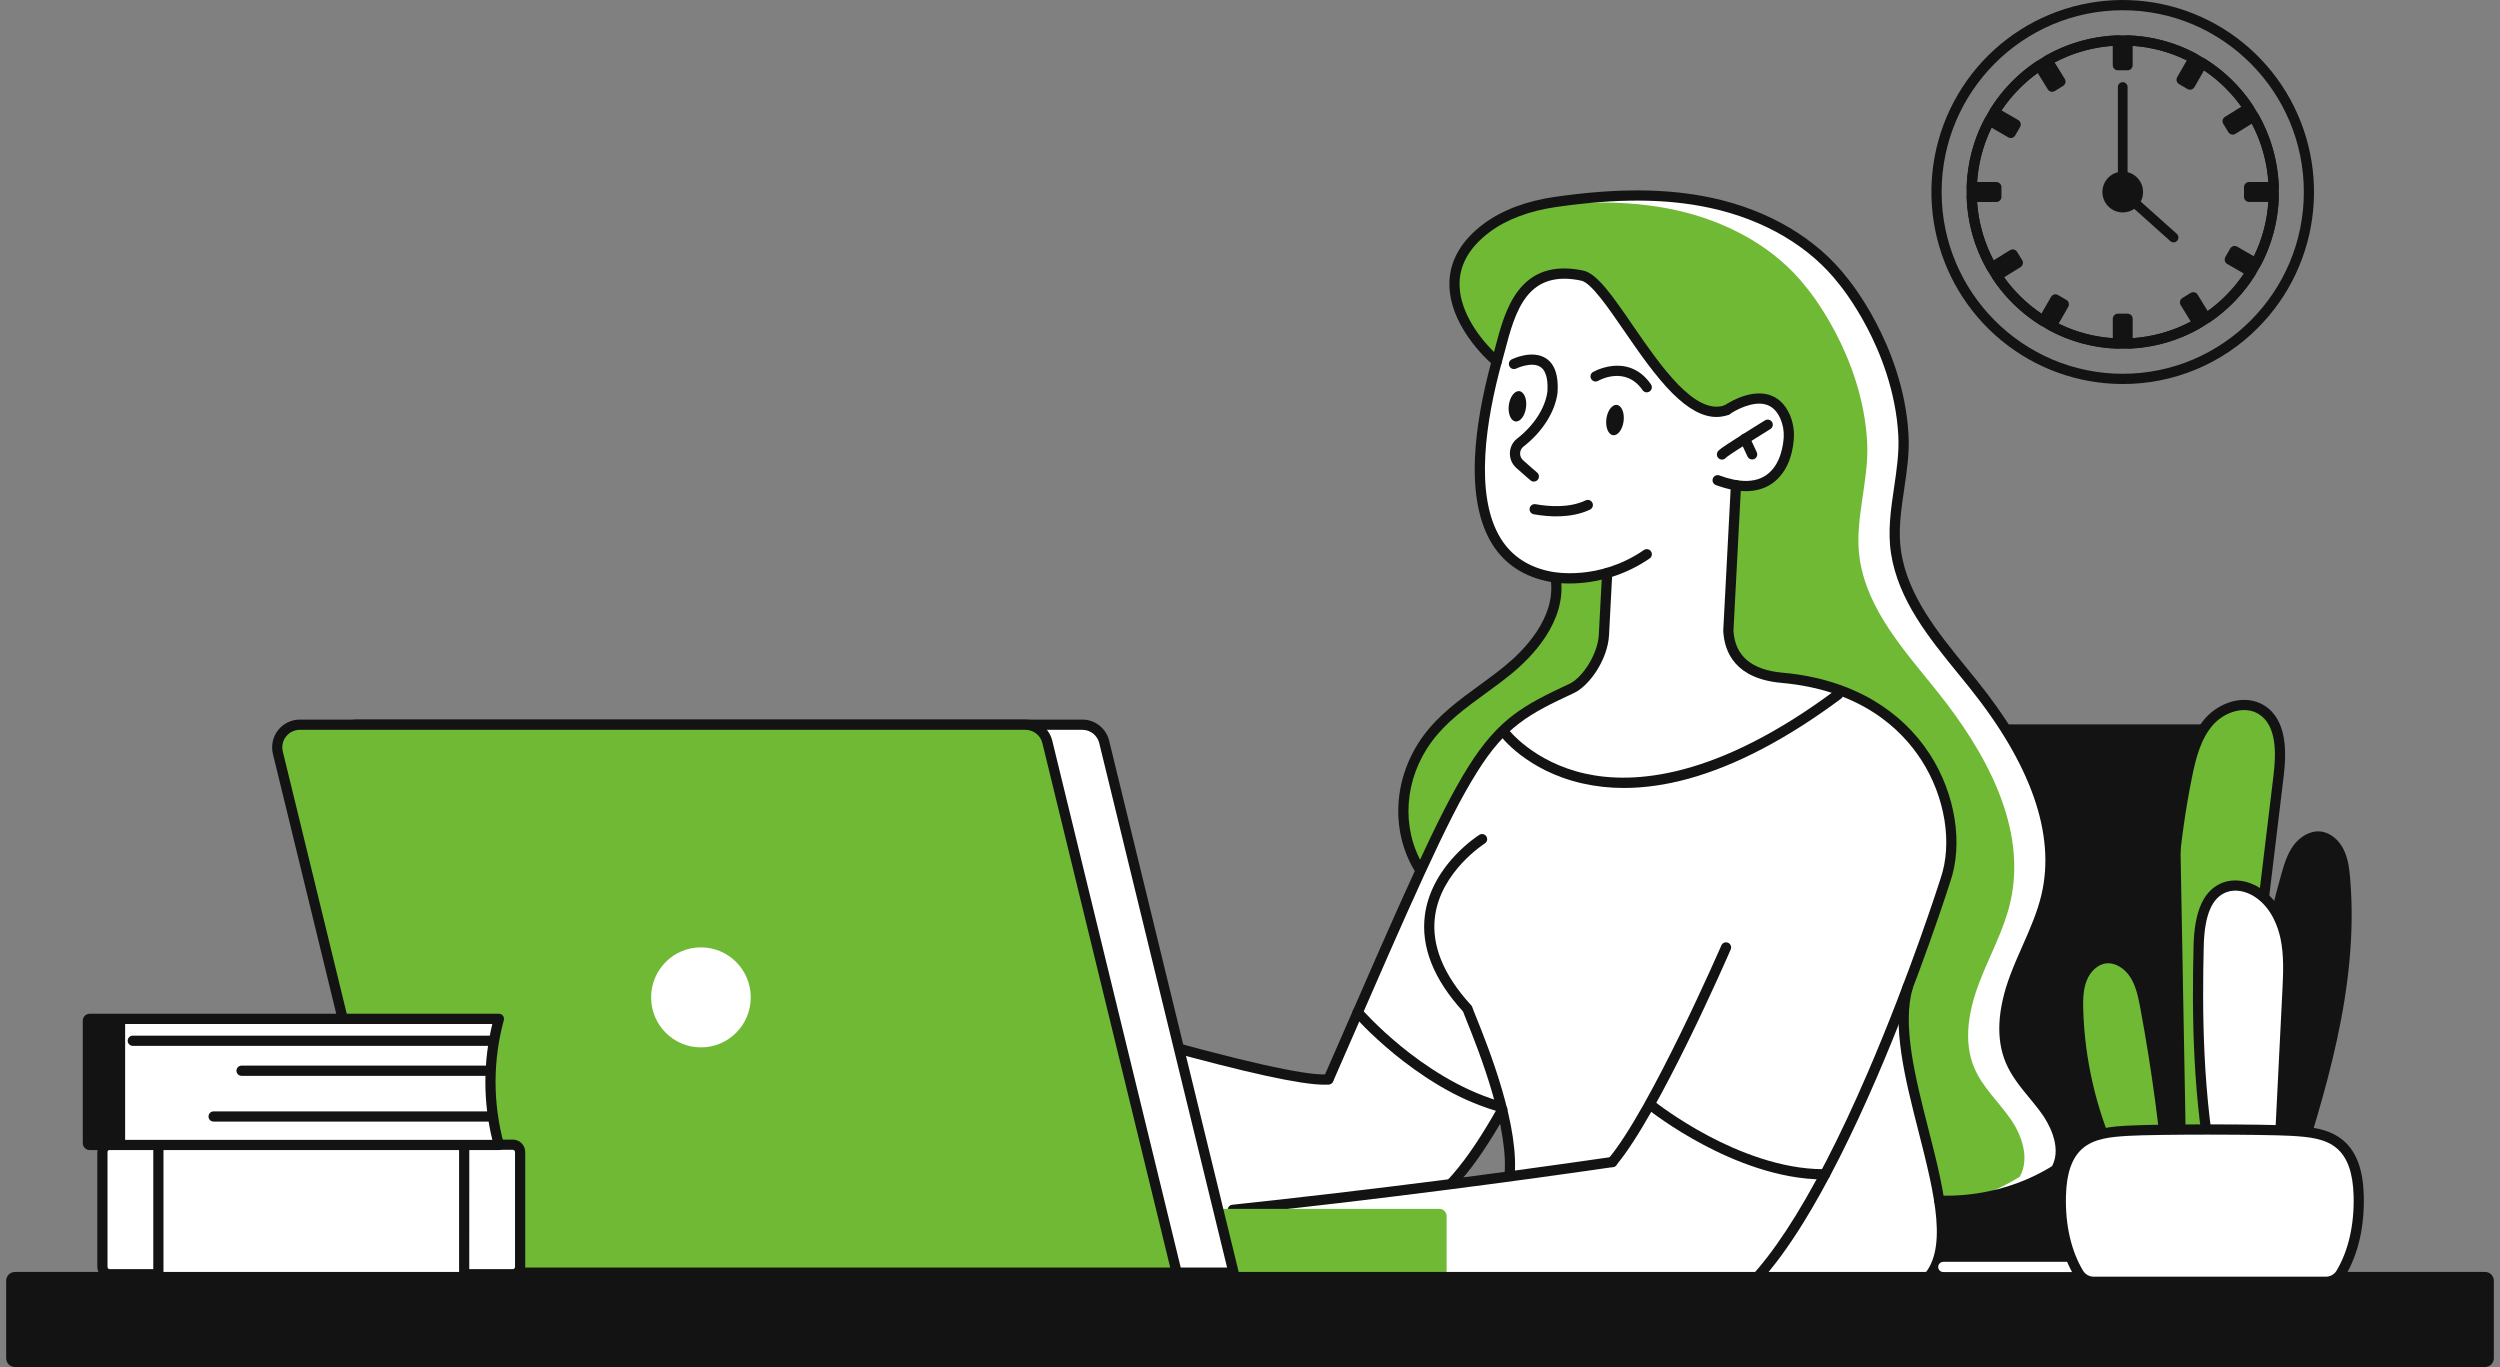 <svg width="203" height="111" viewBox="0 0 203 111" fill="none" xmlns="http://www.w3.org/2000/svg">
<rect x="0" y="0" width="203" height="111" fill="#808080" stroke="none"/>
<g clip-path="url(#clip0_358_1814)">
<path d="M183.78 63.83L179.514 102.875L179.468 103.283L178.725 110.073L178.624 111.001H141.507L141.558 110.073L141.696 107.599L141.702 107.496L141.863 104.587L141.883 104.232L141.935 103.283L142.398 94.926L142.429 94.363L142.433 94.314L144.336 59.955L144.345 59.779L144.353 59.645L144.399 58.821H179.601C182.117 58.823 184.071 61.163 183.78 63.83Z" fill="#131313"/>
<path d="M84.902 106.929C84.586 106.403 74.854 93.02 62.245 103.972C61.162 104.913 61.831 106.707 63.263 106.716L88.205 106.89L84.902 106.929Z" fill="url(#paint0_linear_358_1814)"/>
<path d="M144.309 41.722C144.249 41.852 144.284 41.864 144.369 41.811C144.35 41.78 144.328 41.755 144.309 41.722Z" fill="url(#paint1_linear_358_1814)"/>
<path d="M150.128 60.82C150.143 60.8 150.144 60.794 150.128 60.82V60.82Z" fill="url(#paint2_linear_358_1814)"/>
<path d="M115.189 70.442C113.254 67.166 113.658 63.073 115.903 60.001C117.607 57.67 120.225 56.226 122.458 54.398C124.691 52.571 126.696 49.937 126.339 47.068L121.535 29.351C119.221 27.328 115.564 22.373 120.716 18.509C122.305 17.317 124.341 16.679 126.305 16.397C130.5 15.797 134.807 15.581 138.949 16.478C143.092 17.374 147.08 19.467 149.672 22.831C149.672 22.831 154.174 28.187 154.557 35.337C154.728 38.53 153.467 41.724 153.963 44.883C154.611 49.014 157.616 52.297 160.229 55.555C164.146 60.439 167.591 66.589 166.181 72.698C165.651 74.995 164.467 77.078 163.635 79.283C162.803 81.487 162.337 84.004 163.267 86.169C163.931 87.714 165.22 88.886 166.183 90.264C167.145 91.642 167.774 93.518 166.945 94.981C164.135 96.757 160.784 97.606 157.465 97.496C157.464 97.498 123.984 97.206 115.189 70.442Z" fill="#6FB934"/>
<path d="M115.189 70.858C115.117 70.858 115.047 70.839 114.984 70.803C114.922 70.768 114.87 70.716 114.833 70.654C112.871 67.332 113.16 63.053 115.569 59.756C116.801 58.07 118.498 56.832 120.14 55.635C120.826 55.134 121.536 54.616 122.196 54.076C123.754 52.801 126.311 50.2 125.928 47.12C125.914 47.01 125.944 46.9 126.012 46.813C126.079 46.726 126.178 46.669 126.287 46.656C126.396 46.642 126.506 46.672 126.593 46.74C126.679 46.808 126.736 46.907 126.749 47.017C127.182 50.495 124.41 53.336 122.719 54.72C122.041 55.274 121.322 55.799 120.626 56.306C118.963 57.52 117.392 58.666 116.236 60.247C114.023 63.275 113.753 67.195 115.544 70.231C115.6 70.325 115.616 70.439 115.589 70.545C115.562 70.652 115.493 70.743 115.399 70.8C115.335 70.838 115.263 70.858 115.189 70.858Z" fill="#131313"/>
<path d="M140.934 39.824C140.633 39.852 139.425 51.761 141.232 53.591C141.386 53.752 143.525 54.834 149.245 55.999C149.036 56.553 141.455 64.213 130.132 63.567C130.055 63.463 122.877 61.875 122.127 59.443C122.568 58.838 125.3 57.239 128.547 55.42C128.623 55.344 131.171 52.785 130.501 46.528C130.167 46.62 125.285 48.147 121.934 44.549C121.646 44.153 118.759 39.511 121.011 31.443C120.772 30.724 122.528 20.325 128.481 22.381C129.415 22.962 132.311 27.041 135.298 30.776C135.617 31.137 137.763 34.276 140.704 32.991C141.474 32.637 145.402 30.896 145.164 36.264C145.111 36.529 144.79 39.453 140.934 39.824Z" fill="white"/>
<path d="M149.754 56.188C149.754 56.188 133.444 69.868 122.127 59.444C121.42 59.973 114.586 70.919 110.546 81.502C110.057 82.622 116.5 89.552 121.581 89.796C121.092 89.643 123.265 94.472 123.831 103.563C123.944 103.677 148.592 113.178 157.327 102.405C157.368 102.283 157.815 95.335 156.391 92.576C156.223 91.913 154.024 84.367 154.614 81.866C154.614 81.859 159.526 69.925 158.243 66.222C158.121 65.641 155.751 58.584 149.754 56.188Z" fill="white"/>
<path d="M71.124 86.15C70.894 86.15 65.729 84.246 66.983 81.69C66.983 80.972 67.632 80.893 67.473 80.643C67.314 80.393 66.71 78.37 68.125 77.501C67.898 77.258 67.386 75.337 68.548 74.053C68.464 73.882 67.057 70.992 70.676 70.773C70.615 70.778 72.854 71.142 72.854 71.142C72.854 71.142 72.558 68.659 74.502 69.151C74.554 69.174 78.005 72.961 78.005 72.961C78.005 72.961 83.464 77.444 83.523 81.612C83.523 81.612 103.12 87.665 107.871 87.641L110.244 82.195C110.244 82.195 115.728 89.276 121.988 90.112C121.988 90.112 116.738 98.809 112.303 99.431C112.135 99.9 101.649 100.354 94.835 98.151C94.04 97.927 78.308 94.301 70.896 86.147L71.124 86.15Z" fill="white"/>
<path d="M70.939 70.753C70.939 70.753 76.173 71.043 74.137 74.478C74.668 74.692 75.701 76.744 73.43 77.688C73.649 78.366 75.412 79.76 72.889 80.957C73.159 81.244 74.11 83.967 70.364 83.988C70.364 84.177 70.29 86.15 70.29 86.15C70.29 86.15 64.926 84.642 66.983 80.972C67.164 81.12 66.564 77.729 68.125 77.501C68.274 77.217 67.724 74.123 68.548 74.053C68.46 73.913 66.984 70.98 70.939 70.753Z" fill="white"/>
<path d="M107.869 88.057C107.801 88.057 107.733 88.04 107.672 88.007C107.612 87.974 107.561 87.927 107.523 87.869C107.485 87.811 107.463 87.745 107.457 87.676C107.451 87.607 107.463 87.538 107.49 87.475L108.216 85.814C113.927 72.708 116.794 66.129 119.223 62.264C121.696 58.33 123.744 57.246 127.448 55.521C128.455 55.052 129.739 53.168 129.825 51.528L130.088 46.508C130.094 46.398 130.143 46.295 130.225 46.221C130.307 46.148 130.415 46.11 130.525 46.116C130.634 46.122 130.737 46.172 130.811 46.254C130.884 46.336 130.922 46.444 130.916 46.554L130.653 51.574C130.55 53.553 129.06 55.689 127.798 56.277C120.515 59.669 120.299 60.166 108.975 86.149L108.25 87.81C108.217 87.884 108.164 87.947 108.096 87.991C108.029 88.034 107.95 88.058 107.869 88.057Z" fill="#131313"/>
<path d="M107.497 88.076C105.649 88.076 101.204 87.107 94.261 85.187C88.674 83.643 83.451 82.026 83.399 82.01C83.344 81.994 83.293 81.968 83.249 81.931C83.205 81.895 83.169 81.849 83.143 81.798C83.119 81.748 83.105 81.694 83.103 81.638C83.1 81.582 83.11 81.527 83.13 81.475C83.159 81.368 83.639 79.26 79.527 75.158C78.876 74.636 77.32 72.854 76.345 71.585C76.337 71.576 76.33 71.566 76.324 71.556C75.717 70.607 74.576 69.333 73.942 69.473C73.563 69.557 73.257 70.257 73.102 71.388C73.085 71.496 73.027 71.593 72.94 71.658C72.853 71.723 72.744 71.751 72.637 71.737C72.529 71.722 72.432 71.665 72.365 71.579C72.299 71.493 72.269 71.384 72.282 71.275C72.499 69.689 72.984 68.834 73.764 68.662C74.418 68.518 75.176 68.906 76.017 69.815C76.381 70.213 76.713 70.639 77.009 71.089C77.946 72.306 79.476 74.063 80.056 74.517C80.069 74.527 80.081 74.538 80.093 74.549C82.02 76.469 83.252 78.233 83.754 79.792C83.976 80.481 84.006 80.992 83.984 81.319C85.235 81.702 89.726 83.07 94.481 84.384C103.748 86.945 106.85 87.343 107.819 87.226C107.927 87.215 108.036 87.246 108.121 87.314C108.206 87.382 108.261 87.481 108.274 87.59C108.287 87.698 108.257 87.808 108.19 87.894C108.124 87.98 108.026 88.037 107.918 88.051C107.778 88.068 107.637 88.076 107.497 88.076Z" fill="#131313"/>
<path d="M106.983 100.485C106.287 100.485 105.567 100.459 104.822 100.408C101.572 100.182 97.852 99.468 93.764 98.285C86.906 96.298 81.273 93.626 81.079 93.534C78.459 92.356 73.481 89.379 70.6 86.443C70.523 86.365 70.481 86.259 70.481 86.149C70.482 86.038 70.527 85.933 70.605 85.856C70.683 85.778 70.789 85.736 70.898 85.737C71.008 85.737 71.113 85.782 71.19 85.86C73.995 88.722 78.863 91.629 81.422 92.778L81.432 92.782C81.488 92.809 87.124 95.498 94.005 97.489C103.047 100.108 110.121 100.347 114.466 98.181C116.929 96.953 119.004 94.557 121.628 89.912C121.654 89.863 121.69 89.82 121.733 89.784C121.776 89.75 121.825 89.724 121.878 89.708C121.931 89.693 121.987 89.688 122.042 89.695C122.097 89.701 122.15 89.719 122.198 89.746C122.246 89.773 122.288 89.81 122.321 89.854C122.355 89.898 122.38 89.948 122.394 90.002C122.408 90.055 122.411 90.111 122.403 90.166C122.395 90.221 122.376 90.274 122.348 90.321C121.012 92.687 119.849 94.42 118.69 95.775C117.455 97.217 116.194 98.247 114.834 98.925C112.751 99.962 110.116 100.485 106.983 100.485Z" fill="#131313"/>
<path d="M70.894 86.566C70.86 86.566 70.826 86.561 70.793 86.553C68.805 86.052 67.426 85.293 66.694 84.298C66.269 83.737 66.057 83.043 66.097 82.339C66.097 82.32 66.097 82.303 66.097 82.288C66.097 82.28 66.097 82.272 66.097 82.264C66.142 81.618 66.464 80.769 67.744 80.402C68.416 80.209 69.167 80.211 69.678 80.245C69.979 80.266 70.222 80.299 70.372 80.323C70.475 80.337 70.576 80.357 70.676 80.385C72.266 80.643 73.312 81.119 73.788 81.802C73.91 81.971 73.996 82.165 74.04 82.369C74.084 82.574 74.084 82.785 74.041 82.99L74.039 83.003C74.039 83.009 74.039 83.014 74.035 83.02C73.907 83.601 73.586 84.035 73.106 84.285C71.891 84.909 70.059 84.149 69.853 84.061C69.802 84.04 69.756 84.01 69.716 83.971C69.677 83.931 69.646 83.885 69.625 83.834C69.604 83.783 69.593 83.728 69.594 83.672C69.594 83.617 69.605 83.562 69.627 83.511C69.649 83.46 69.681 83.414 69.721 83.376C69.76 83.337 69.808 83.307 69.859 83.287C69.911 83.268 69.966 83.258 70.021 83.26C70.076 83.262 70.13 83.275 70.18 83.298C70.64 83.496 71.993 83.925 72.73 83.544C72.988 83.412 73.15 83.183 73.226 82.847C73.226 82.842 73.226 82.837 73.229 82.831C73.251 82.736 73.251 82.636 73.231 82.541C73.21 82.445 73.169 82.355 73.11 82.277C72.915 81.998 72.318 81.486 70.508 81.198C70.481 81.194 70.454 81.187 70.429 81.178C70.14 81.106 68.287 80.828 67.387 81.467C67.103 81.668 66.951 81.945 66.923 82.313C66.923 82.328 66.923 82.343 66.923 82.359C66.89 82.877 67.045 83.39 67.358 83.803C67.973 84.639 69.197 85.292 70.993 85.746C71.091 85.77 71.177 85.83 71.234 85.913C71.291 85.997 71.316 86.099 71.303 86.199C71.291 86.3 71.242 86.392 71.167 86.46C71.091 86.527 70.994 86.564 70.893 86.564L70.894 86.566ZM70.243 81.035C70.273 81.077 70.311 81.113 70.356 81.14C70.311 81.113 70.273 81.077 70.243 81.035Z" fill="#131313"/>
<path d="M71.943 81.388C71.443 81.385 70.945 81.319 70.462 81.19C70.409 81.175 70.361 81.15 70.318 81.116C70.276 81.082 70.24 81.04 70.214 80.992C70.188 80.944 70.171 80.891 70.165 80.837C70.159 80.783 70.164 80.728 70.179 80.676C70.194 80.623 70.219 80.574 70.253 80.531C70.287 80.489 70.329 80.453 70.377 80.427C70.424 80.401 70.477 80.384 70.531 80.378C70.585 80.372 70.639 80.376 70.692 80.392C70.71 80.397 72.255 80.827 73.143 80.293C73.439 80.117 73.622 79.85 73.706 79.481C73.706 79.475 73.706 79.469 73.709 79.463C73.73 79.368 73.731 79.269 73.71 79.173C73.69 79.077 73.648 78.987 73.59 78.909C73.395 78.632 72.798 78.121 70.988 77.833C70.961 77.829 70.934 77.822 70.909 77.812C70.62 77.741 68.767 77.463 67.867 78.102C67.584 78.303 67.431 78.58 67.403 78.948C67.403 78.962 67.403 78.978 67.403 78.994C67.395 79.293 67.379 79.914 67.966 80.599C68.035 80.683 68.069 80.791 68.059 80.899C68.05 81.007 67.999 81.108 67.917 81.179C67.835 81.25 67.728 81.285 67.62 81.278C67.512 81.271 67.411 81.222 67.339 81.141C66.543 80.213 66.566 79.311 66.576 78.972C66.576 78.953 66.576 78.936 66.576 78.921C66.576 78.913 66.576 78.905 66.576 78.897C66.622 78.251 66.943 77.402 68.224 77.035C68.896 76.842 69.647 76.844 70.158 76.878C70.459 76.899 70.701 76.932 70.852 76.956C70.954 76.97 71.056 76.99 71.156 77.018C72.744 77.275 73.791 77.751 74.267 78.431C74.389 78.6 74.475 78.794 74.519 78.998C74.563 79.203 74.564 79.415 74.521 79.62L74.519 79.634C74.519 79.64 74.516 79.647 74.515 79.653C74.382 80.255 74.062 80.711 73.564 81.008C73.073 81.296 72.479 81.388 71.943 81.388ZM70.716 77.666C70.747 77.709 70.786 77.745 70.831 77.773C70.786 77.745 70.746 77.707 70.716 77.664V77.666Z" fill="#131313"/>
<path d="M72.904 78.141C72.326 78.134 71.753 78.041 71.203 77.865C71.106 77.824 71.027 77.748 70.984 77.652C70.941 77.556 70.936 77.447 70.97 77.347C71.004 77.247 71.074 77.164 71.167 77.114C71.26 77.065 71.368 77.053 71.469 77.08C71.487 77.086 73.007 77.593 73.923 77.105C74.227 76.943 74.424 76.686 74.525 76.32C74.525 76.315 74.528 76.309 74.529 76.303C74.555 76.208 74.561 76.109 74.545 76.012C74.529 75.915 74.492 75.823 74.437 75.742C74.257 75.454 73.686 74.915 71.892 74.537C71.866 74.531 71.84 74.523 71.815 74.513C71.529 74.426 69.694 74.056 68.763 74.651C68.469 74.838 68.303 75.107 68.257 75.472C68.257 75.487 68.257 75.503 68.253 75.519C68.231 75.817 68.184 76.437 68.736 77.15C68.797 77.238 68.822 77.345 68.806 77.451C68.79 77.556 68.734 77.651 68.65 77.716C68.566 77.782 68.46 77.812 68.355 77.801C68.249 77.79 68.151 77.739 68.082 77.658C67.334 76.691 67.402 75.792 67.428 75.453C67.428 75.435 67.431 75.418 67.432 75.402C67.431 75.394 67.431 75.386 67.432 75.379C67.51 74.733 67.875 73.902 69.17 73.601C69.851 73.442 70.6 73.481 71.109 73.542C71.409 73.577 71.65 73.622 71.799 73.654C71.901 73.673 72.001 73.698 72.1 73.73C73.674 74.067 74.695 74.595 75.134 75.299C75.248 75.475 75.324 75.672 75.358 75.879C75.392 76.085 75.382 76.296 75.33 76.499L75.326 76.513C75.326 76.519 75.324 76.526 75.322 76.532C75.16 77.126 74.816 77.566 74.305 77.838C73.878 78.066 73.375 78.141 72.904 78.141ZM71.63 74.358C71.659 74.401 71.695 74.439 71.738 74.469C71.695 74.439 71.659 74.401 71.63 74.358Z" fill="#131313"/>
<path d="M73.422 74.893C73.318 74.893 73.219 74.855 73.142 74.784C73.065 74.715 73.018 74.618 73.008 74.515C72.999 74.411 73.029 74.308 73.092 74.225C73.155 74.143 73.246 74.087 73.348 74.069C73.9 73.967 74.219 73.692 74.355 73.201C74.355 73.197 74.355 73.191 74.359 73.185C74.383 73.101 74.388 73.012 74.374 72.925C74.36 72.838 74.326 72.755 74.277 72.683C74.11 72.418 73.582 71.921 71.917 71.569C71.891 71.564 71.865 71.556 71.841 71.545C71.573 71.466 69.867 71.124 69.012 71.671C68.742 71.844 68.598 72.081 68.552 72.418C68.552 72.431 68.552 72.446 68.549 72.461C68.528 72.738 68.485 73.308 68.994 73.966C69.061 74.053 69.092 74.163 69.078 74.273C69.064 74.382 69.008 74.481 68.921 74.549C68.835 74.617 68.725 74.647 68.616 74.633C68.507 74.62 68.408 74.563 68.341 74.476C67.635 73.565 67.699 72.717 67.724 72.4C67.724 72.382 67.724 72.366 67.727 72.353C67.73 72.341 67.727 72.338 67.727 72.33C67.801 71.72 68.147 70.933 69.371 70.647C70.011 70.497 70.715 70.534 71.192 70.59C71.473 70.623 71.698 70.666 71.839 70.696C71.935 70.713 72.03 70.738 72.123 70.768C73.599 71.084 74.558 71.58 74.974 72.245C75.082 72.412 75.154 72.6 75.186 72.797C75.217 72.993 75.208 73.195 75.158 73.388L75.155 73.4C75.155 73.406 75.152 73.412 75.15 73.419C74.931 74.222 74.357 74.731 73.495 74.891C73.471 74.894 73.446 74.894 73.422 74.893ZM71.655 71.391C71.684 71.435 71.721 71.473 71.764 71.503C71.721 71.473 71.684 71.435 71.655 71.391Z" fill="#131313"/>
<path d="M164.001 95.551C164.829 94.088 164.201 92.212 163.238 90.834C162.275 89.456 160.985 88.284 160.323 86.739C159.393 84.573 159.859 82.058 160.69 79.853C161.522 77.648 162.706 75.565 163.236 73.268C164.647 67.16 161.202 61.009 157.284 56.125C154.672 52.867 151.667 49.584 151.019 45.453C150.523 42.294 151.784 39.1 151.613 35.907C151.23 28.754 146.727 23.401 146.727 23.401C144.134 20.035 140.146 17.942 136.005 17.046C132.125 16.206 128.101 16.341 124.16 16.856C124.864 16.653 125.58 16.5 126.305 16.397C130.5 15.797 134.807 15.581 138.95 16.478C143.092 17.374 147.08 19.467 149.672 22.831C149.672 22.831 154.174 28.187 154.557 35.337C154.728 38.53 153.468 41.724 153.963 44.883C154.611 49.014 157.616 52.297 160.229 55.555C164.146 60.439 167.592 66.589 166.181 72.698C165.651 74.995 164.467 77.078 163.635 79.283C162.803 81.487 162.337 84.004 163.267 86.169C163.931 87.714 165.22 88.886 166.183 90.264C167.145 91.642 167.774 93.518 166.946 94.981C164.799 96.338 162.335 97.15 159.812 97.412C161.289 96.994 162.7 96.367 164.001 95.551Z" fill="white"/>
<path d="M127.432 47.379C126.899 47.384 126.367 47.338 125.844 47.24C123.765 46.85 122.192 45.821 121.168 44.181C120.103 42.473 119.633 40.091 119.771 37.102C119.876 34.81 120.336 32.164 121.136 29.239C121.151 29.187 121.175 29.137 121.209 29.094C121.242 29.051 121.283 29.015 121.331 28.988C121.378 28.961 121.43 28.944 121.484 28.937C121.538 28.93 121.593 28.934 121.645 28.949C121.697 28.963 121.746 28.988 121.789 29.021C121.832 29.055 121.868 29.096 121.895 29.144C121.922 29.191 121.939 29.244 121.946 29.298C121.953 29.352 121.949 29.407 121.934 29.459C120.686 34.02 119.663 40.201 121.87 43.74C122.766 45.176 124.155 46.08 125.999 46.424H126.008C126.162 46.456 129.828 47.183 133.484 44.663C133.574 44.601 133.686 44.577 133.794 44.597C133.902 44.617 133.997 44.68 134.059 44.771C134.122 44.861 134.145 44.973 134.125 45.081C134.105 45.19 134.043 45.286 133.952 45.348C132.031 46.667 129.759 47.374 127.432 47.379Z" fill="#131313"/>
<path d="M141.765 39.882C141.036 39.882 140.223 39.717 139.328 39.386C139.277 39.367 139.23 39.338 139.19 39.301C139.15 39.264 139.118 39.219 139.095 39.169C139.05 39.069 139.045 38.955 139.083 38.852C139.121 38.748 139.199 38.664 139.298 38.618C139.398 38.572 139.512 38.568 139.615 38.606C141.218 39.2 142.484 39.199 143.379 38.606C144.634 37.773 144.813 36.005 144.838 35.483C144.864 34.974 144.772 34.466 144.568 33.999C144.286 33.365 143.893 32.987 143.368 32.842C142.301 32.548 140.895 33.316 140.443 33.637C140.353 33.701 140.242 33.726 140.134 33.707C140.026 33.689 139.93 33.627 139.866 33.538C139.803 33.448 139.778 33.336 139.796 33.227C139.815 33.119 139.876 33.022 139.965 32.959C140.044 32.902 141.929 31.584 143.587 32.041C144.355 32.253 144.94 32.798 145.324 33.661C145.58 34.246 145.697 34.884 145.664 35.523C145.627 36.318 145.372 38.278 143.836 39.299C143.249 39.687 142.557 39.882 141.765 39.882Z" fill="#131313"/>
<path d="M139.825 37.319C139.799 37.319 139.772 37.316 139.745 37.311C139.638 37.29 139.543 37.227 139.482 37.135C139.42 37.044 139.398 36.932 139.419 36.824C139.457 36.63 139.557 36.537 140.187 36.115C140.498 35.907 140.929 35.628 141.468 35.288C142.381 34.709 143.304 34.143 143.313 34.138C143.359 34.108 143.411 34.087 143.466 34.078C143.52 34.068 143.576 34.069 143.63 34.081C143.683 34.094 143.734 34.117 143.779 34.149C143.824 34.181 143.862 34.222 143.891 34.27C143.92 34.317 143.939 34.37 143.947 34.424C143.955 34.479 143.952 34.535 143.939 34.589C143.925 34.642 143.901 34.693 143.868 34.737C143.834 34.781 143.793 34.818 143.745 34.846C143.736 34.852 142.818 35.416 141.909 35.99C140.564 36.841 140.236 37.085 140.156 37.153C140.118 37.204 140.068 37.246 140.01 37.275C139.953 37.304 139.89 37.319 139.825 37.319Z" fill="#131313"/>
<path d="M142.273 37.31C142.194 37.31 142.117 37.287 142.051 37.245C141.984 37.202 141.931 37.142 141.898 37.07L141.313 35.812C141.289 35.763 141.275 35.709 141.272 35.654C141.269 35.599 141.277 35.544 141.296 35.492C141.314 35.44 141.343 35.392 141.379 35.352C141.416 35.311 141.461 35.278 141.511 35.255C141.56 35.231 141.614 35.218 141.669 35.216C141.724 35.214 141.779 35.223 141.83 35.242C141.881 35.261 141.928 35.29 141.969 35.328C142.009 35.366 142.041 35.411 142.063 35.461L142.648 36.719C142.671 36.768 142.685 36.822 142.687 36.877C142.69 36.931 142.681 36.986 142.663 37.037C142.644 37.089 142.615 37.136 142.578 37.176C142.542 37.217 142.497 37.249 142.448 37.272C142.393 37.298 142.333 37.31 142.273 37.31Z" fill="#131313"/>
<path d="M133.718 31.859C133.651 31.86 133.585 31.843 133.526 31.812C133.467 31.781 133.416 31.736 133.378 31.68C131.998 29.681 129.859 30.872 129.769 30.924C129.674 30.979 129.561 30.994 129.455 30.965C129.349 30.936 129.259 30.867 129.204 30.771C129.149 30.676 129.134 30.562 129.162 30.456C129.191 30.349 129.26 30.259 129.355 30.204C129.864 29.931 130.422 29.763 130.996 29.709C131.869 29.632 133.107 29.83 134.057 31.207C134.12 31.298 134.144 31.41 134.124 31.518C134.104 31.626 134.043 31.722 133.953 31.785C133.884 31.833 133.802 31.859 133.718 31.859Z" fill="#131313"/>
<path d="M124.547 39.105C124.449 39.105 124.355 39.071 124.28 39.007C124.274 39.002 123.678 38.496 123.116 37.988C122.947 37.835 122.813 37.647 122.724 37.436C122.635 37.225 122.594 36.997 122.603 36.768C122.61 36.543 122.668 36.322 122.77 36.122C122.872 35.922 123.017 35.747 123.195 35.609C124.56 34.547 125.476 33.126 125.648 31.797C125.694 31.085 125.633 30.167 125.093 29.803C124.382 29.325 123.127 29.919 123.116 29.926C123.017 29.974 122.903 29.982 122.8 29.946C122.696 29.91 122.61 29.835 122.562 29.736C122.513 29.637 122.506 29.523 122.542 29.419C122.577 29.315 122.653 29.229 122.751 29.18C122.82 29.146 124.44 28.363 125.556 29.113C126.255 29.584 126.564 30.51 126.475 31.865C126.475 31.872 126.475 31.881 126.473 31.889C126.279 33.435 125.244 35.073 123.704 36.266C123.622 36.329 123.555 36.41 123.508 36.502C123.461 36.594 123.435 36.696 123.432 36.799C123.428 36.907 123.447 37.013 123.489 37.112C123.531 37.211 123.593 37.299 123.673 37.371C124.225 37.87 124.811 38.367 124.817 38.373C124.882 38.428 124.928 38.501 124.95 38.583C124.972 38.666 124.968 38.753 124.939 38.833C124.909 38.913 124.856 38.981 124.787 39.03C124.717 39.079 124.635 39.105 124.55 39.105H124.547Z" fill="#131313"/>
<path d="M131.836 34.199C131.923 33.52 131.68 32.93 131.293 32.88C130.907 32.831 130.524 33.341 130.437 34.02C130.351 34.699 130.594 35.289 130.98 35.339C131.367 35.388 131.75 34.878 131.836 34.199Z" fill="#131313"/>
<path d="M123.915 33.082C124.001 32.403 123.758 31.812 123.372 31.763C122.985 31.713 122.602 32.223 122.516 32.902C122.429 33.581 122.672 34.171 123.059 34.221C123.445 34.27 123.828 33.76 123.915 33.082Z" fill="#131313"/>
<path d="M124.47 41.739C124.373 41.703 124.293 41.632 124.246 41.54C124.199 41.448 124.188 41.341 124.215 41.241C124.242 41.141 124.306 41.054 124.394 40.999C124.481 40.943 124.586 40.923 124.688 40.941C125.816 41.142 127.436 41.252 128.747 40.635C128.796 40.611 128.85 40.596 128.905 40.593C128.96 40.59 129.015 40.597 129.067 40.615C129.119 40.634 129.167 40.662 129.207 40.699C129.248 40.736 129.281 40.781 129.305 40.831C129.328 40.881 129.341 40.935 129.343 40.99C129.345 41.045 129.336 41.1 129.317 41.152C129.298 41.204 129.268 41.251 129.23 41.292C129.193 41.332 129.147 41.364 129.097 41.386C127.589 42.096 125.788 41.983 124.541 41.758C124.517 41.754 124.493 41.748 124.47 41.739Z" fill="#131313"/>
<path d="M144.226 108.171C142.051 108.171 140.03 107.856 138.425 107.248C138.323 107.209 138.24 107.131 138.194 107.03C138.149 106.93 138.146 106.816 138.184 106.713C138.223 106.61 138.301 106.526 138.401 106.481C138.501 106.435 138.615 106.432 138.718 106.471C143.139 108.146 151.286 107.466 155.914 103.811C158.298 101.739 157.075 96.941 155.779 91.859C154.692 87.596 153.569 83.187 154.528 79.981C154.56 79.877 154.633 79.79 154.729 79.739C154.825 79.688 154.937 79.677 155.041 79.708C155.146 79.739 155.233 79.811 155.286 79.906C155.338 80.002 155.35 80.115 155.32 80.22C154.428 83.205 155.522 87.5 156.581 91.654C157.257 94.304 157.895 96.807 158.056 99.012C158.242 101.572 157.716 103.35 156.446 104.446L156.433 104.457C154.18 106.239 150.959 107.483 147.361 107.96C146.322 108.099 145.275 108.169 144.226 108.171Z" fill="#131313"/>
<path d="M122.543 96.155C122.524 96.155 122.506 96.154 122.488 96.151C122.379 96.137 122.281 96.08 122.214 95.992C122.147 95.905 122.118 95.795 122.132 95.685C122.653 91.738 119.978 85.084 119.097 82.897C118.938 82.501 118.847 82.274 118.798 82.134C116.398 79.503 115.357 76.86 115.705 74.279C115.931 72.603 116.769 70.948 118.129 69.492C119.148 68.4 120.095 67.806 120.135 67.781C120.228 67.725 120.339 67.709 120.444 67.735C120.549 67.761 120.64 67.827 120.697 67.919C120.754 68.012 120.773 68.123 120.75 68.229C120.726 68.335 120.662 68.427 120.572 68.486C120.536 68.508 117.012 70.752 116.525 74.397C116.211 76.74 117.202 79.176 119.468 81.637C119.511 81.685 119.543 81.742 119.56 81.805C119.585 81.893 119.714 82.214 119.864 82.586C120.858 85.06 123.5 91.631 122.95 95.795C122.936 95.894 122.888 95.985 122.813 96.051C122.738 96.118 122.642 96.154 122.543 96.155Z" fill="#131313"/>
<path d="M131.858 63.983C130.724 63.986 129.594 63.863 128.488 63.614C123.979 62.59 121.88 59.808 121.793 59.692C121.76 59.648 121.736 59.598 121.722 59.545C121.708 59.492 121.705 59.436 121.712 59.382C121.72 59.327 121.738 59.275 121.766 59.227C121.794 59.18 121.831 59.139 121.875 59.106C121.919 59.073 121.969 59.05 122.023 59.036C122.076 59.023 122.131 59.021 122.185 59.029C122.239 59.038 122.291 59.057 122.338 59.085C122.385 59.114 122.426 59.152 122.458 59.197C122.477 59.223 124.494 61.876 128.726 62.819C132.66 63.695 139.369 63.234 148.997 56.067C149.041 56.035 149.091 56.011 149.143 55.998C149.196 55.985 149.251 55.982 149.305 55.99C149.358 55.998 149.41 56.017 149.457 56.045C149.503 56.073 149.544 56.11 149.576 56.154C149.609 56.197 149.632 56.247 149.646 56.3C149.659 56.353 149.662 56.408 149.654 56.462C149.646 56.516 149.627 56.568 149.599 56.615C149.571 56.661 149.534 56.702 149.491 56.735C145.127 59.982 140.966 62.166 137.122 63.227C135.296 63.731 133.535 63.983 131.858 63.983Z" fill="#131313"/>
<path d="M121.58 90.213C121.541 90.213 121.501 90.207 121.463 90.196C118.083 89.195 115.128 87.148 113.244 85.607C111.207 83.942 109.979 82.53 109.93 82.469C109.894 82.428 109.867 82.38 109.85 82.328C109.832 82.276 109.826 82.222 109.829 82.167C109.837 82.058 109.888 81.955 109.971 81.883C110.054 81.811 110.162 81.775 110.272 81.782C110.381 81.79 110.483 81.841 110.555 81.925C110.567 81.939 111.796 83.35 113.78 84.972C115.602 86.461 118.455 88.437 121.697 89.397C121.792 89.426 121.874 89.488 121.928 89.572C121.982 89.656 122.004 89.756 121.989 89.855C121.975 89.954 121.926 90.044 121.851 90.109C121.776 90.175 121.68 90.211 121.58 90.211V90.213Z" fill="#131313"/>
<path d="M158.03 97.922C157.836 97.922 157.643 97.919 157.451 97.913C157.396 97.911 157.343 97.899 157.293 97.876C157.244 97.854 157.199 97.822 157.162 97.782C157.125 97.742 157.096 97.695 157.077 97.644C157.058 97.593 157.049 97.539 157.05 97.484C157.052 97.43 157.065 97.376 157.087 97.326C157.11 97.276 157.142 97.232 157.181 97.194C157.221 97.157 157.268 97.128 157.318 97.109C157.369 97.09 157.423 97.081 157.478 97.082C160.728 97.19 163.975 96.34 166.633 94.688C167.472 93.058 166.246 91.08 165.843 90.504C165.518 90.039 165.144 89.584 164.782 89.145C164.074 88.286 163.343 87.398 162.886 86.334C162.055 84.396 162.176 81.976 163.247 79.135C163.543 78.351 163.888 77.572 164.22 76.819C164.821 75.46 165.442 74.055 165.777 72.604C166.904 67.726 164.928 62.078 159.906 55.815C159.622 55.462 159.329 55.102 159.045 54.754C156.638 51.8 154.148 48.741 153.553 44.949C153.271 43.149 153.539 41.336 153.799 39.583C154.005 38.193 154.218 36.755 154.143 35.36C153.949 31.741 152.655 28.596 151.604 26.596C150.465 24.427 149.366 23.111 149.355 23.098L149.344 23.084C146.999 20.039 143.274 17.837 138.86 16.883C135.32 16.116 131.349 16.093 126.363 16.808C124.188 17.119 122.321 17.823 120.963 18.841C119.397 20.015 118.572 21.379 118.517 22.898C118.439 24.997 119.834 27.127 121.315 28.582C121.346 28.468 121.376 28.351 121.407 28.233C121.821 26.66 122.289 24.878 123.305 23.573C123.873 22.843 124.57 22.332 125.374 22.054C126.278 21.743 127.351 21.715 128.564 21.972C129.69 22.211 130.961 24.06 132.569 26.402C134.826 29.684 137.634 33.769 140.064 32.905C140.115 32.886 140.17 32.879 140.224 32.882C140.278 32.885 140.332 32.898 140.381 32.922C140.43 32.945 140.474 32.978 140.51 33.019C140.547 33.06 140.575 33.107 140.593 33.158C140.611 33.21 140.619 33.265 140.616 33.319C140.613 33.374 140.599 33.427 140.576 33.476C140.552 33.526 140.519 33.57 140.479 33.606C140.438 33.643 140.391 33.671 140.34 33.689C140.03 33.801 139.703 33.858 139.374 33.858C138.271 33.858 137.09 33.219 135.795 31.927C134.416 30.547 133.073 28.596 131.89 26.876C130.567 24.95 129.198 22.959 128.395 22.788C126.418 22.369 124.966 22.794 123.957 24.087C123.047 25.257 122.602 26.952 122.21 28.447C122.116 28.805 122.026 29.144 121.934 29.468C121.915 29.535 121.879 29.596 121.83 29.646C121.781 29.695 121.72 29.732 121.654 29.751C121.587 29.771 121.516 29.773 121.448 29.759C121.38 29.744 121.317 29.712 121.264 29.666C120.728 29.196 119.703 28.205 118.874 26.843C118.044 25.481 117.645 24.142 117.693 22.869C117.759 21.088 118.694 19.51 120.47 18.177C121.939 17.076 123.937 16.319 126.249 15.987C131.334 15.258 135.398 15.286 139.037 16.073C143.638 17.068 147.529 19.376 149.995 22.572C150.094 22.691 151.188 24.022 152.34 26.211C153.43 28.285 154.771 31.548 154.973 35.318C155.052 36.794 154.835 38.276 154.621 39.708C154.359 41.476 154.112 43.146 154.375 44.822C154.935 48.392 157.352 51.36 159.689 54.23C159.974 54.58 160.269 54.942 160.554 55.297C162.851 58.161 164.545 60.927 165.589 63.514C166.915 66.8 167.25 69.922 166.587 72.795C166.234 74.323 165.597 75.764 164.98 77.159C164.652 77.901 164.313 78.668 164.025 79.433C163.032 82.064 162.906 84.275 163.65 86.007C164.06 86.962 164.722 87.766 165.424 88.618C165.796 89.07 166.181 89.537 166.524 90.028C167.806 91.863 168.099 93.793 167.306 95.189C167.272 95.249 167.225 95.299 167.168 95.336C164.509 97.012 161.284 97.922 158.03 97.922Z" fill="#131313"/>
<path d="M147.989 95.74C147.989 95.74 143.115 109.445 126.509 110.159C125.13 110.045 112.921 110.621 106.997 108.739C106.997 108.739 90.582 106.032 90.453 106.003C90.323 105.973 82.308 105.126 82.208 102.127C82.814 102.087 86.579 101.665 88.164 101.85C88.277 101.919 80.174 98.696 80.065 96.813C80.167 96.636 81.339 95.744 81.339 95.744C81.339 95.744 80.017 94.909 81.005 93.698C81.657 93.348 83.842 92.48 87.334 94.302C87.351 94.308 84.568 91.472 84.483 91.172C84.491 91.191 83.85 88.645 88.545 90.697C88.502 91.01 95.96 94.14 95.96 94.14C95.96 94.14 92.333 89.545 92.666 88.74C92.666 88.632 93.115 86.987 94.832 88.225C94.867 88.251 100.817 92.004 100.965 92.094C101.113 92.185 105.456 94.775 105.782 97.041C105.782 97.041 121.196 96.334 130.909 94.365C131.093 94.14 134.132 89.803 134.132 89.803C134.132 89.803 140.41 94.849 147.989 95.74Z" fill="white"/>
<path d="M100.124 98.655C100.07 98.658 100.015 98.65 99.964 98.632C99.913 98.613 99.866 98.585 99.825 98.549C99.743 98.475 99.694 98.371 99.689 98.261C99.683 98.151 99.721 98.043 99.795 97.961C99.868 97.879 99.971 97.83 100.081 97.824C105.728 97.22 111.446 96.548 117.077 95.828C121.655 95.242 126.29 94.608 130.853 93.947C130.907 93.937 130.963 93.939 131.017 93.952C131.07 93.965 131.121 93.988 131.166 94.02C131.21 94.053 131.248 94.094 131.276 94.142C131.305 94.189 131.324 94.242 131.331 94.297C131.339 94.352 131.336 94.407 131.322 94.461C131.308 94.515 131.284 94.565 131.25 94.609C131.217 94.653 131.175 94.69 131.127 94.717C131.079 94.745 131.026 94.762 130.971 94.769C126.404 95.431 121.764 96.065 117.182 96.651C111.545 97.373 105.821 98.045 100.169 98.65C100.154 98.654 100.139 98.655 100.124 98.655Z" fill="#131313"/>
<path d="M116.877 103.926H95.793C95.683 103.926 95.578 103.883 95.501 103.805C95.423 103.727 95.379 103.621 95.379 103.511C95.379 103.401 95.423 103.295 95.501 103.217C95.578 103.139 95.683 103.096 95.793 103.096H116.639V98.989H99.206C99.096 98.989 98.991 98.945 98.913 98.867C98.835 98.789 98.792 98.683 98.792 98.573C98.792 98.463 98.835 98.358 98.913 98.28C98.991 98.202 99.096 98.158 99.206 98.158H116.877C117.034 98.158 117.184 98.221 117.294 98.332C117.405 98.444 117.467 98.594 117.467 98.751V103.336C117.466 103.492 117.404 103.642 117.293 103.753C117.183 103.864 117.033 103.926 116.877 103.926Z" fill="#6FB934"/>
<path d="M121.372 110.575C120.467 110.575 119.546 110.557 118.61 110.52C112.276 110.266 107.278 109.224 106.928 109.15C101.857 108.521 94.591 107.469 88.733 106.025C84.746 105.042 82.464 104.432 81.916 103.337C81.84 103.187 81.799 103.022 81.795 102.853C81.791 102.684 81.824 102.517 81.893 102.363C81.904 102.337 81.917 102.312 81.933 102.289C82.444 101.543 83.124 101.116 90.356 101.712C90.41 101.717 90.463 101.732 90.511 101.757C90.56 101.782 90.603 101.816 90.638 101.858C90.673 101.899 90.7 101.947 90.716 101.999C90.733 102.051 90.739 102.106 90.735 102.16C90.73 102.215 90.715 102.268 90.69 102.316C90.665 102.365 90.631 102.408 90.59 102.443C90.548 102.478 90.5 102.505 90.449 102.522C90.397 102.538 90.342 102.545 90.288 102.54C87.031 102.271 84.888 102.199 83.738 102.319C82.918 102.404 82.759 102.556 82.642 102.72C82.626 102.76 82.62 102.802 82.622 102.844C82.624 102.886 82.636 102.927 82.656 102.965C82.768 103.189 83.193 103.557 84.575 104.031C85.673 104.407 87.134 104.775 88.93 105.218C94.756 106.655 101.998 107.702 107.046 108.328C107.058 108.328 107.071 108.331 107.083 108.334C107.133 108.345 112.187 109.433 118.656 109.69C124.598 109.926 132.983 109.491 139.183 106.071C139.231 106.043 139.284 106.025 139.339 106.017C139.394 106.01 139.449 106.014 139.503 106.028C139.556 106.043 139.606 106.068 139.65 106.103C139.693 106.137 139.73 106.18 139.756 106.229C139.783 106.278 139.8 106.331 139.805 106.387C139.811 106.442 139.805 106.498 139.789 106.551C139.773 106.604 139.746 106.654 139.71 106.696C139.675 106.739 139.631 106.774 139.581 106.799C136.762 108.354 133.285 109.443 129.247 110.038C126.816 110.395 124.176 110.575 121.372 110.575Z" fill="#131313"/>
<path d="M90.322 102.541C90.278 102.541 90.233 102.534 90.191 102.52L86.342 101.228C84.571 100.653 83.131 100.094 82.068 99.566C80.735 98.906 79.953 98.281 79.683 97.655C79.61 97.495 79.573 97.32 79.574 97.144C79.575 96.968 79.614 96.794 79.689 96.634C80.004 95.93 80.993 95.384 82.425 95.846C85.804 96.934 91.483 98.832 91.538 98.851C91.589 98.868 91.637 98.895 91.678 98.931C91.719 98.967 91.753 99.01 91.777 99.059C91.802 99.108 91.816 99.161 91.82 99.216C91.824 99.27 91.817 99.325 91.8 99.376C91.782 99.428 91.755 99.476 91.72 99.517C91.684 99.558 91.641 99.592 91.592 99.617C91.544 99.641 91.491 99.656 91.436 99.659C91.382 99.663 91.328 99.656 91.276 99.639C91.219 99.62 85.546 97.724 82.172 96.636C81.266 96.344 80.616 96.586 80.444 96.976L80.439 96.985C80.414 97.038 80.401 97.097 80.402 97.156C80.403 97.215 80.417 97.273 80.444 97.326C80.652 97.809 81.729 98.856 86.601 100.437L90.454 101.729C90.547 101.76 90.626 101.824 90.677 101.908C90.728 101.993 90.747 102.092 90.731 102.19C90.716 102.287 90.666 102.376 90.591 102.44C90.516 102.504 90.421 102.539 90.323 102.539L90.322 102.541Z" fill="#131313"/>
<path d="M92.988 96.69C92.954 96.69 92.919 96.686 92.886 96.677C91.879 96.421 90.626 95.953 89.299 95.458C86.499 94.414 83.014 93.114 81.546 93.833C81.234 93.986 81.028 94.23 80.918 94.578C80.844 94.813 81.273 95.365 82.458 95.861C82.51 95.881 82.557 95.911 82.597 95.949C82.636 95.988 82.668 96.034 82.69 96.085C82.711 96.136 82.723 96.191 82.723 96.246C82.723 96.302 82.712 96.357 82.691 96.408C82.67 96.459 82.639 96.505 82.599 96.544C82.56 96.583 82.513 96.614 82.462 96.634C82.41 96.655 82.356 96.665 82.3 96.663C82.245 96.662 82.191 96.65 82.14 96.627C80.626 95.995 79.874 95.134 80.13 94.327C80.309 93.759 80.663 93.341 81.183 93.087C82.97 92.21 86.332 93.466 89.588 94.679C90.894 95.166 92.127 95.626 93.091 95.872C93.189 95.897 93.275 95.957 93.332 96.04C93.389 96.124 93.414 96.226 93.401 96.327C93.388 96.427 93.34 96.52 93.264 96.587C93.188 96.654 93.09 96.691 92.989 96.69H92.988Z" fill="#131313"/>
<path d="M130.911 94.775C130.833 94.775 130.755 94.752 130.689 94.71C130.622 94.667 130.569 94.606 130.536 94.534C130.503 94.463 130.491 94.383 130.501 94.304C130.512 94.226 130.545 94.152 130.596 94.092C133.983 90.075 139.713 76.907 139.771 76.775C139.792 76.723 139.822 76.677 139.861 76.638C139.9 76.598 139.947 76.567 139.998 76.546C140.049 76.525 140.104 76.515 140.159 76.516C140.214 76.516 140.269 76.528 140.319 76.55C140.37 76.572 140.416 76.604 140.454 76.644C140.492 76.684 140.522 76.732 140.541 76.784C140.561 76.835 140.57 76.891 140.568 76.946C140.566 77.001 140.553 77.056 140.529 77.106C140.293 77.652 134.693 90.518 131.227 94.628C131.188 94.674 131.14 94.711 131.086 94.737C131.031 94.762 130.972 94.775 130.911 94.775Z" fill="#131313"/>
<path d="M139.384 106.85C139.291 106.85 139.2 106.818 139.127 106.76C139.054 106.702 139.003 106.621 138.981 106.53C138.96 106.438 138.97 106.343 139.01 106.258C139.05 106.173 139.117 106.104 139.2 106.063C142.771 104.282 147.077 97.729 151.652 87.113C155.132 79.038 157.551 71.408 157.575 71.331C157.575 71.328 157.578 71.325 157.579 71.321C158.557 68.476 157.944 64.707 156.016 61.718C154.374 59.174 151.07 56.022 144.659 55.45C140.918 55.116 140.021 52.974 139.928 51.236C139.927 51.221 139.927 51.206 139.928 51.19L140.546 39.373C140.549 39.319 140.562 39.266 140.586 39.216C140.609 39.167 140.642 39.123 140.682 39.086C140.723 39.05 140.77 39.021 140.821 39.003C140.873 38.985 140.927 38.977 140.981 38.98C141.036 38.983 141.089 38.996 141.138 39.02C141.187 39.043 141.231 39.076 141.268 39.117C141.304 39.157 141.332 39.205 141.35 39.256C141.369 39.308 141.376 39.362 141.374 39.417L140.757 51.211C140.875 53.249 142.213 54.395 144.734 54.621C147.538 54.871 150.03 55.633 152.139 56.882C154.017 57.995 155.555 59.469 156.713 61.263C158.774 64.456 159.423 68.507 158.368 71.583C158.293 71.819 155.877 79.407 152.42 87.432C150.363 92.204 148.345 96.197 146.422 99.3C143.99 103.223 141.686 105.749 139.571 106.802C139.514 106.832 139.449 106.849 139.384 106.85Z" fill="#131313"/>
<path d="M148.078 95.769C144.4 95.769 140.757 94.249 138.336 92.966C135.695 91.568 133.95 90.181 133.876 90.123C133.832 90.089 133.796 90.047 133.769 89.999C133.741 89.951 133.724 89.898 133.717 89.844C133.711 89.789 133.715 89.733 133.73 89.68C133.745 89.627 133.77 89.578 133.804 89.535C133.839 89.492 133.881 89.456 133.929 89.429C133.977 89.403 134.03 89.386 134.085 89.38C134.139 89.375 134.195 89.38 134.247 89.396C134.3 89.412 134.349 89.438 134.391 89.473C134.409 89.487 136.16 90.877 138.736 92.242C141.07 93.476 144.575 94.939 148.076 94.939H148.195C148.304 94.939 148.41 94.982 148.488 95.06C148.566 95.137 148.61 95.243 148.61 95.353C148.611 95.463 148.568 95.569 148.49 95.647C148.413 95.725 148.308 95.769 148.198 95.77L148.078 95.769Z" fill="#131313"/>
<path d="M37.117 103.308L116.627 103.308C116.725 103.308 116.804 103.228 116.804 103.13V98.546C116.804 98.448 116.725 98.368 116.627 98.368L37.117 98.368C37.02 98.368 36.941 98.448 36.941 98.546V103.13C36.941 103.228 37.02 103.308 37.117 103.308Z" fill="#6FB934"/>
<path d="M100.169 103.339H37.473L27.181 61.125C27.115 60.854 27.111 60.572 27.169 60.3C27.227 60.028 27.346 59.773 27.517 59.553C27.688 59.334 27.906 59.157 28.155 59.034C28.405 58.912 28.678 58.848 28.956 58.847H87.887C88.296 58.848 88.694 58.986 89.016 59.24C89.338 59.494 89.565 59.849 89.662 60.248L97.626 92.912L100.169 103.339Z" fill="white"/>
<path d="M100.169 103.755H37.474C37.381 103.755 37.291 103.723 37.218 103.666C37.145 103.609 37.094 103.528 37.072 103.438L26.78 61.222C26.699 60.891 26.694 60.545 26.765 60.212C26.837 59.878 26.983 59.565 27.192 59.297C27.402 59.028 27.669 58.81 27.975 58.661C28.28 58.511 28.616 58.433 28.956 58.432H87.887C88.389 58.431 88.877 58.6 89.272 58.912C89.667 59.224 89.946 59.66 90.064 60.15L98.028 92.814L100.571 103.24C100.585 103.302 100.586 103.365 100.573 103.427C100.56 103.488 100.533 103.546 100.494 103.596C100.455 103.645 100.406 103.685 100.35 103.713C100.293 103.74 100.231 103.755 100.169 103.755ZM37.798 102.924H99.64L97.223 93.011L89.26 60.346C89.186 60.036 89.01 59.761 88.761 59.565C88.512 59.368 88.204 59.261 87.887 59.261H28.956C28.741 59.261 28.529 59.311 28.336 59.406C28.143 59.5 27.974 59.638 27.841 59.807C27.709 59.977 27.617 60.175 27.572 60.386C27.527 60.597 27.53 60.815 27.581 61.024L37.798 102.924Z" fill="#131313"/>
<path d="M95.55 103.339H32.855L22.565 61.125C22.498 60.854 22.494 60.572 22.552 60.3C22.611 60.027 22.73 59.772 22.901 59.553C23.072 59.333 23.291 59.156 23.54 59.034C23.789 58.911 24.063 58.848 24.341 58.847H83.269C83.678 58.848 84.075 58.986 84.397 59.24C84.719 59.494 84.947 59.849 85.044 60.248L93.007 92.912L95.55 103.339Z" fill="#6FB934"/>
<path d="M56.916 85.048C59.151 85.048 60.962 83.23 60.962 80.987C60.962 78.744 59.151 76.926 56.916 76.926C54.682 76.926 52.87 78.744 52.87 80.987C52.87 83.23 54.682 85.048 56.916 85.048Z" fill="white"/>
<path d="M95.55 103.755H32.855C32.762 103.755 32.672 103.723 32.599 103.666C32.526 103.609 32.475 103.528 32.453 103.438L22.161 61.222C22.08 60.891 22.075 60.545 22.146 60.211C22.218 59.877 22.364 59.564 22.574 59.296C22.784 59.027 23.052 58.809 23.357 58.66C23.663 58.51 23.999 58.432 24.339 58.431H83.268C83.771 58.431 84.259 58.6 84.654 58.912C85.049 59.223 85.328 59.659 85.446 60.15L93.41 92.813L95.952 103.24C95.967 103.301 95.968 103.365 95.954 103.427C95.941 103.488 95.914 103.546 95.876 103.595C95.837 103.645 95.787 103.685 95.731 103.712C95.675 103.74 95.613 103.754 95.55 103.754V103.755ZM33.18 102.924H95.022L92.605 93.011L84.642 60.346C84.567 60.036 84.392 59.761 84.142 59.565C83.893 59.368 83.585 59.261 83.268 59.261H24.339C24.124 59.262 23.912 59.311 23.719 59.406C23.526 59.5 23.357 59.638 23.225 59.807C23.092 59.977 23 60.175 22.955 60.386C22.91 60.597 22.913 60.815 22.965 61.025L33.18 102.924Z" fill="#131313"/>
<path d="M37.69 92.951H12.859V103.468H37.69V92.951Z" fill="white"/>
<path d="M41.642 103.468C41.719 103.468 41.796 103.453 41.868 103.423C41.94 103.393 42.006 103.349 42.061 103.294C42.116 103.239 42.159 103.173 42.189 103.101C42.219 103.029 42.234 102.952 42.234 102.874V93.546C42.234 93.468 42.219 93.39 42.189 93.318C42.159 93.246 42.116 93.18 42.061 93.125C42.006 93.07 41.94 93.026 41.868 92.996C41.796 92.966 41.719 92.951 41.642 92.951H37.692V103.468H41.642Z" fill="white"/>
<path d="M41.642 103.884H37.692C37.582 103.884 37.477 103.84 37.399 103.762C37.322 103.684 37.278 103.579 37.278 103.469V92.951C37.278 92.841 37.322 92.735 37.399 92.657C37.477 92.579 37.582 92.535 37.692 92.535H41.643C41.91 92.536 42.166 92.642 42.354 92.832C42.543 93.021 42.649 93.278 42.649 93.546V102.874C42.649 103.142 42.543 103.399 42.354 103.588C42.165 103.777 41.909 103.884 41.642 103.884ZM38.104 103.053H41.642C41.689 103.053 41.734 103.034 41.768 103C41.801 102.967 41.82 102.921 41.82 102.874V93.546C41.82 93.498 41.801 93.453 41.768 93.419C41.734 93.385 41.689 93.366 41.642 93.366H38.106L38.104 103.053Z" fill="#131313"/>
<path d="M8.909 92.951C8.752 92.951 8.601 93.013 8.49 93.125C8.378 93.237 8.316 93.388 8.316 93.546V102.874C8.316 103.031 8.378 103.183 8.49 103.294C8.601 103.406 8.752 103.468 8.909 103.468H12.86V92.951H8.909Z" fill="white"/>
<path d="M12.859 103.884H8.909C8.642 103.883 8.386 103.777 8.197 103.588C8.009 103.398 7.903 103.142 7.902 102.874V93.546C7.903 93.278 8.009 93.021 8.197 92.832C8.386 92.642 8.642 92.536 8.909 92.535H12.86C12.97 92.535 13.075 92.579 13.152 92.657C13.23 92.735 13.274 92.841 13.274 92.951V103.469C13.274 103.523 13.263 103.577 13.242 103.628C13.221 103.678 13.191 103.724 13.152 103.763C13.114 103.801 13.068 103.832 13.017 103.853C12.967 103.873 12.913 103.884 12.859 103.884ZM8.909 93.366C8.861 93.366 8.816 93.385 8.782 93.419C8.749 93.452 8.73 93.498 8.73 93.546V102.874C8.73 102.921 8.749 102.967 8.782 103.001C8.816 103.034 8.861 103.053 8.909 103.053H12.446V93.366H8.909Z" fill="#131313"/>
<path d="M40.511 92.971H7.285C7.245 92.971 7.207 92.955 7.179 92.927C7.15 92.898 7.134 92.86 7.134 92.82V82.883C7.134 82.843 7.15 82.804 7.179 82.776C7.207 82.748 7.245 82.732 7.285 82.732H40.511C39.598 86.083 39.598 89.62 40.511 92.972V92.971Z" fill="white"/>
<path d="M40.511 93.386H7.285C7.136 93.386 6.992 93.326 6.886 93.22C6.78 93.114 6.721 92.97 6.721 92.82V82.883C6.721 82.733 6.78 82.589 6.886 82.483C6.992 82.376 7.136 82.317 7.285 82.316H40.511C40.575 82.316 40.638 82.331 40.695 82.359C40.752 82.388 40.801 82.429 40.84 82.48C40.879 82.531 40.905 82.59 40.917 82.652C40.929 82.715 40.927 82.779 40.91 82.841C40.016 86.121 40.016 89.582 40.91 92.862C40.927 92.924 40.929 92.989 40.917 93.051C40.905 93.114 40.879 93.173 40.84 93.224C40.801 93.274 40.752 93.316 40.695 93.344C40.638 93.372 40.575 93.387 40.511 93.387V93.386ZM7.548 92.556H39.977C39.224 89.465 39.224 86.237 39.977 83.147H7.548V92.556Z" fill="#131313"/>
<path d="M10.161 82.73H7.361V92.812H10.161V82.73Z" fill="#131313"/>
<path d="M40.048 84.924H10.782C10.673 84.924 10.567 84.88 10.49 84.802C10.412 84.725 10.368 84.619 10.368 84.509C10.368 84.399 10.412 84.293 10.49 84.215C10.567 84.137 10.673 84.094 10.782 84.094H40.048C40.157 84.094 40.263 84.137 40.34 84.215C40.418 84.293 40.462 84.399 40.462 84.509C40.462 84.619 40.418 84.725 40.34 84.802C40.263 84.88 40.157 84.924 40.048 84.924Z" fill="#131313"/>
<path d="M39.707 87.359H19.614C19.504 87.359 19.399 87.315 19.322 87.237C19.244 87.159 19.2 87.054 19.2 86.944C19.2 86.833 19.244 86.728 19.322 86.65C19.399 86.572 19.504 86.528 19.614 86.528H39.707C39.817 86.528 39.922 86.572 40 86.65C40.077 86.728 40.121 86.833 40.121 86.944C40.121 87.054 40.077 87.159 40 87.237C39.922 87.315 39.817 87.359 39.707 87.359Z" fill="#131313"/>
<path d="M39.996 91.073H17.345C17.235 91.073 17.13 91.03 17.052 90.952C16.974 90.874 16.931 90.768 16.931 90.658C16.931 90.548 16.974 90.442 17.052 90.365C17.13 90.287 17.235 90.243 17.345 90.243H39.996C40.106 90.243 40.211 90.287 40.288 90.365C40.366 90.442 40.41 90.548 40.41 90.658C40.41 90.768 40.366 90.874 40.288 90.952C40.211 91.03 40.106 91.073 39.996 91.073Z" fill="#131313"/>
<path d="M54.814 109.421L54.777 110.073L54.725 111H45.343V109.421H54.814Z" fill="#131313"/>
<path d="M192.447 110.073H10.559V111H192.447V110.073Z" fill="white"/>
<path d="M202.5 103.997V110.286C202.5 110.475 202.425 110.657 202.291 110.791C202.158 110.925 201.977 111 201.788 111H1.211C1.023 111 0.842 110.925 0.708 110.791C0.575 110.657 0.5 110.475 0.5 110.286V103.997C0.5 103.903 0.518 103.811 0.554 103.724C0.59 103.637 0.642 103.558 0.708 103.492C0.774 103.426 0.853 103.373 0.939 103.337C1.025 103.301 1.118 103.283 1.211 103.282H201.788C201.882 103.283 201.974 103.301 202.061 103.337C202.147 103.373 202.225 103.426 202.291 103.492C202.357 103.558 202.41 103.637 202.446 103.724C202.481 103.811 202.5 103.903 202.5 103.997Z" fill="#131313"/>
<path d="M180.653 103.29H157.797C157.687 103.29 157.582 103.247 157.504 103.169C157.426 103.091 157.383 102.985 157.383 102.875C157.383 102.765 157.426 102.659 157.504 102.581C157.582 102.503 157.687 102.46 157.797 102.46H180.653C180.763 102.46 180.868 102.503 180.946 102.581C181.024 102.659 181.067 102.765 181.067 102.875C181.067 102.985 181.024 103.091 180.946 103.169C180.868 103.247 180.763 103.29 180.653 103.29Z" fill="white"/>
<path d="M172.366 28.32C169.432 28.32 166.588 27.299 164.32 25.432C162.052 23.564 160.5 20.965 159.927 18.076C159.355 15.189 159.798 12.191 161.181 9.594C162.563 6.997 164.801 4.962 167.511 3.835C170.222 2.708 173.238 2.559 176.045 3.414C178.853 4.268 181.278 6.074 182.908 8.522C184.538 10.97 185.272 13.91 184.985 16.84C184.697 19.771 183.406 22.51 181.332 24.592C180.157 25.778 178.76 26.718 177.221 27.358C175.682 27.997 174.031 28.325 172.366 28.32ZM172.366 3.695C165.829 3.695 160.511 9.032 160.511 15.592C160.511 22.152 165.829 27.489 172.366 27.489C178.902 27.489 184.22 22.153 184.22 15.592C184.22 9.031 178.902 3.693 172.366 3.693V3.695Z" fill="#131313"/>
<path d="M173.826 16.368C173.943 16.145 174.009 15.899 174.017 15.647C174.025 15.395 173.976 15.144 173.873 14.914C173.771 14.684 173.617 14.481 173.424 14.319C173.231 14.158 173.004 14.043 172.76 13.983V7.067C172.76 6.962 172.718 6.862 172.644 6.788C172.57 6.714 172.47 6.672 172.366 6.672C172.261 6.672 172.161 6.714 172.087 6.788C172.013 6.862 171.972 6.962 171.972 7.067V13.982C171.737 14.04 171.517 14.149 171.329 14.301C171.141 14.454 170.988 14.646 170.882 14.864C170.776 15.082 170.719 15.321 170.715 15.564C170.711 15.807 170.76 16.048 170.859 16.269C170.958 16.491 171.105 16.688 171.288 16.846C171.471 17.005 171.687 17.121 171.92 17.187C172.153 17.253 172.397 17.266 172.636 17.226C172.875 17.187 173.102 17.095 173.301 16.957L176.231 19.578C176.309 19.648 176.412 19.684 176.516 19.678C176.62 19.672 176.718 19.624 176.788 19.546C176.857 19.468 176.893 19.365 176.887 19.26C176.881 19.155 176.834 19.057 176.756 18.987L173.826 16.368Z" fill="#131313"/>
<path d="M172.366 31.181C168.772 31.182 165.289 29.931 162.511 27.644C159.733 25.356 157.831 22.172 157.129 18.635C156.427 15.097 156.97 11.425 158.663 8.244C160.357 5.063 163.097 2.569 166.417 1.189C169.737 -0.192 173.431 -0.375 176.87 0.672C180.31 1.718 183.281 3.929 185.278 6.927C187.275 9.926 188.175 13.527 187.823 17.116C187.471 20.706 185.891 24.062 183.35 26.613C181.911 28.065 180.199 29.217 178.314 30.001C176.428 30.785 174.407 31.186 172.366 31.181ZM172.366 0.831C164.257 0.831 157.659 7.452 157.659 15.591C157.659 23.729 164.257 30.351 172.366 30.351C180.474 30.351 187.072 23.729 187.072 15.591C187.072 7.452 180.475 0.831 172.366 0.831ZM172.76 28.309C172.77 28.275 172.774 28.239 172.771 28.204C172.767 28.168 172.756 28.134 172.739 28.103C172.721 28.072 172.697 28.044 172.669 28.023C172.64 28.002 172.608 27.986 172.573 27.978C172.538 27.97 172.502 27.969 172.467 27.976C172.432 27.982 172.399 27.996 172.37 28.016C172.34 28.036 172.315 28.062 172.296 28.092C172.278 28.123 172.265 28.157 172.26 28.192C172.22 28.23 172.173 28.261 172.121 28.28C172.069 28.3 172.014 28.31 171.959 28.309C170.012 28.253 168.104 27.742 166.388 26.818C166.309 26.775 166.245 26.707 166.208 26.625C166.17 26.543 166.16 26.451 166.179 26.363C166.129 26.409 166.068 26.441 166.002 26.458C165.948 26.471 165.892 26.474 165.837 26.465C165.783 26.457 165.73 26.437 165.683 26.408C164.134 25.439 162.809 24.148 161.797 22.624C161.747 22.549 161.723 22.459 161.728 22.369C161.734 22.278 161.768 22.192 161.827 22.124C161.74 22.146 161.647 22.138 161.564 22.103C161.481 22.068 161.412 22.006 161.367 21.927C160.334 20.119 159.759 18.083 159.694 15.999C159.691 15.909 159.717 15.82 159.769 15.746C159.821 15.672 159.895 15.618 159.981 15.59C159.895 15.563 159.821 15.508 159.769 15.434C159.717 15.361 159.691 15.272 159.694 15.182C159.75 13.228 160.258 11.313 161.18 9.591C161.222 9.512 161.289 9.448 161.371 9.41C161.453 9.372 161.545 9.362 161.633 9.382C161.587 9.331 161.555 9.27 161.538 9.204C161.524 9.15 161.522 9.094 161.53 9.039C161.539 8.984 161.559 8.931 161.588 8.884C162.554 7.329 163.839 5.999 165.358 4.983C165.433 4.933 165.522 4.909 165.612 4.914C165.702 4.92 165.788 4.955 165.856 5.013C165.834 4.926 165.841 4.833 165.877 4.75C165.912 4.666 165.973 4.597 166.052 4.552C167.854 3.514 169.883 2.937 171.96 2.87C172.015 2.868 172.071 2.878 172.122 2.898C172.174 2.918 172.221 2.948 172.261 2.987C172.31 3.035 172.346 3.093 172.367 3.158C172.394 3.072 172.449 2.998 172.522 2.946C172.596 2.894 172.684 2.867 172.774 2.87C174.721 2.927 176.628 3.439 178.343 4.364C178.422 4.407 178.485 4.474 178.523 4.556C178.561 4.638 178.571 4.73 178.552 4.819C178.602 4.773 178.663 4.74 178.729 4.724C178.783 4.71 178.839 4.708 178.894 4.716C178.949 4.725 179.001 4.744 179.048 4.774C180.597 5.743 181.922 7.033 182.934 8.558C182.984 8.633 183.008 8.723 183.003 8.813C182.997 8.903 182.962 8.989 182.904 9.058C182.991 9.036 183.083 9.043 183.166 9.079C183.249 9.114 183.318 9.176 183.363 9.254C184.396 11.063 184.971 13.098 185.037 15.182C185.039 15.238 185.03 15.293 185.01 15.345C184.99 15.397 184.96 15.444 184.921 15.485C184.874 15.534 184.815 15.57 184.75 15.591C184.836 15.618 184.91 15.673 184.962 15.747C185.014 15.82 185.04 15.909 185.037 15.999C184.982 17.953 184.473 19.867 183.552 21.59C183.509 21.669 183.442 21.733 183.36 21.771C183.278 21.808 183.187 21.819 183.099 21.799C183.159 21.866 183.196 21.951 183.205 22.041C183.213 22.131 183.192 22.221 183.145 22.297C182.179 23.852 180.893 25.182 179.374 26.198C179.364 26.163 179.348 26.131 179.325 26.103C179.303 26.075 179.275 26.052 179.243 26.035C179.211 26.018 179.176 26.009 179.141 26.006C179.105 26.003 179.069 26.007 179.035 26.019C179.001 26.031 178.97 26.049 178.943 26.073C178.917 26.097 178.895 26.127 178.88 26.159C178.865 26.192 178.857 26.227 178.856 26.263C178.855 26.299 178.862 26.335 178.875 26.369C178.862 26.422 178.837 26.473 178.804 26.517C178.77 26.562 178.728 26.599 178.68 26.627C176.878 27.664 174.849 28.242 172.772 28.309L172.76 28.309ZM167.159 26.279C168.534 26.956 170.029 27.356 171.558 27.455V25.886C171.558 25.776 171.601 25.671 171.679 25.593C171.756 25.515 171.862 25.471 171.971 25.471H172.76C172.869 25.471 172.975 25.515 173.052 25.593C173.13 25.671 173.173 25.776 173.173 25.886V27.455C174.823 27.342 176.431 26.885 177.894 26.112L177.071 24.774C177.042 24.727 177.023 24.676 177.015 24.622C177.006 24.568 177.008 24.513 177.02 24.46C177.033 24.407 177.056 24.357 177.088 24.312C177.119 24.268 177.16 24.231 177.206 24.202L177.876 23.787C177.969 23.729 178.082 23.711 178.189 23.736C178.295 23.761 178.388 23.828 178.445 23.921L179.268 25.26C180.419 24.428 181.415 23.398 182.208 22.218L180.852 21.434C180.804 21.407 180.763 21.37 180.73 21.327C180.697 21.284 180.673 21.234 180.658 21.182C180.644 21.129 180.641 21.074 180.648 21.02C180.655 20.966 180.672 20.914 180.699 20.866L181.093 20.181C181.12 20.134 181.156 20.093 181.199 20.059C181.242 20.026 181.291 20.002 181.344 19.987C181.396 19.973 181.451 19.97 181.505 19.977C181.559 19.984 181.611 20.001 181.658 20.029L183.017 20.813C183.692 19.433 184.091 17.933 184.19 16.399H182.626C182.517 16.399 182.411 16.355 182.334 16.277C182.256 16.199 182.212 16.093 182.212 15.983V15.195C182.212 15.085 182.256 14.979 182.334 14.902C182.411 14.824 182.517 14.78 182.626 14.78H184.19C184.076 13.124 183.62 11.511 182.849 10.042L181.515 10.868C181.469 10.897 181.418 10.916 181.364 10.925C181.311 10.934 181.256 10.932 181.203 10.919C181.15 10.907 181.1 10.884 181.056 10.852C181.012 10.82 180.974 10.78 180.946 10.734L180.532 10.06C180.503 10.014 180.484 9.962 180.475 9.909C180.467 9.855 180.469 9.8 180.481 9.747C180.494 9.693 180.517 9.643 180.548 9.599C180.58 9.555 180.62 9.517 180.667 9.489L182 8.663C181.171 7.508 180.145 6.509 178.97 5.713L178.188 7.074C178.133 7.17 178.043 7.239 177.937 7.268C177.831 7.296 177.718 7.282 177.623 7.227L176.94 6.832C176.893 6.804 176.852 6.768 176.818 6.725C176.785 6.682 176.761 6.632 176.747 6.58C176.733 6.527 176.729 6.472 176.736 6.418C176.743 6.364 176.761 6.312 176.788 6.264L177.569 4.901C176.194 4.223 174.7 3.823 173.171 3.724V5.293C173.171 5.403 173.127 5.509 173.049 5.587C172.972 5.665 172.867 5.708 172.757 5.708H171.969C171.859 5.708 171.754 5.665 171.676 5.587C171.599 5.509 171.555 5.403 171.555 5.293V3.724C169.905 3.837 168.298 4.294 166.835 5.067L167.658 6.405C167.686 6.452 167.705 6.503 167.714 6.557C167.723 6.611 167.721 6.666 167.708 6.719C167.696 6.772 167.673 6.822 167.641 6.867C167.609 6.911 167.569 6.948 167.523 6.977L166.853 7.392C166.806 7.421 166.755 7.44 166.701 7.449C166.648 7.458 166.593 7.456 166.54 7.443C166.487 7.431 166.437 7.408 166.393 7.376C166.349 7.344 166.311 7.303 166.283 7.257L165.46 5.919C164.309 6.751 163.314 7.78 162.52 8.961L163.877 9.745C163.972 9.8 164.042 9.891 164.07 9.997C164.099 10.104 164.084 10.217 164.029 10.312L163.635 10.998C163.581 11.093 163.49 11.163 163.384 11.191C163.278 11.22 163.165 11.205 163.07 11.15L161.712 10.366C161.036 11.745 160.638 13.245 160.539 14.78H162.102C162.212 14.78 162.317 14.824 162.395 14.902C162.473 14.979 162.516 15.085 162.516 15.195V15.986C162.516 16.097 162.473 16.202 162.395 16.28C162.317 16.358 162.212 16.402 162.102 16.402H160.539C160.653 18.058 161.111 19.671 161.882 21.139L163.216 20.313C163.262 20.285 163.313 20.265 163.367 20.256C163.421 20.248 163.475 20.25 163.528 20.262C163.581 20.275 163.631 20.297 163.675 20.329C163.719 20.361 163.757 20.402 163.785 20.448L164.199 21.121C164.228 21.168 164.247 21.219 164.256 21.273C164.264 21.327 164.262 21.382 164.25 21.435C164.237 21.488 164.214 21.538 164.183 21.583C164.151 21.627 164.111 21.664 164.064 21.693L162.731 22.519C163.56 23.674 164.586 24.672 165.762 25.469L166.544 24.107C166.571 24.06 166.607 24.019 166.65 23.985C166.693 23.952 166.742 23.927 166.795 23.913C166.847 23.899 166.902 23.895 166.956 23.903C167.01 23.91 167.062 23.927 167.109 23.955L167.791 24.352C167.886 24.407 167.955 24.497 167.983 24.604C168.012 24.71 167.997 24.823 167.942 24.919L167.159 26.279Z" fill="#131313"/>
<path d="M181.527 92.504C182.027 85.233 183.27 78.032 185.237 71.016C185.47 70.186 185.723 69.338 186.234 68.644C186.745 67.95 187.574 67.428 188.429 67.518C189.243 67.603 189.925 68.226 190.293 68.959C190.661 69.692 190.766 70.528 190.834 71.346C191.57 80.144 188.817 88.817 186.099 97.214L181.527 92.504Z" fill="#131313"/>
<path d="M176.55 94.759C176.008 84.141 175.476 73.386 177.602 62.97C177.919 61.414 178.329 59.803 179.373 58.608C180.417 57.414 182.281 56.794 183.629 57.627C185.294 58.655 185.26 61.054 185.026 63.002C184.159 70.189 183.292 77.375 182.426 84.561C181.973 88.316 181.521 92.071 181.069 95.827C180.985 96.529 180.898 97.24 180.646 97.9L176.55 94.759Z" fill="#6FB934"/>
<path d="M174.496 92.956C172.726 85.93 172.063 78.671 172.53 71.44C172.645 69.654 172.843 67.827 173.643 66.228C174.098 65.317 175.063 64.402 176.004 64.785C176.86 65.134 177.008 66.265 177.025 67.192L177.525 94.725L174.496 92.956Z" fill="#131313"/>
<path d="M171.495 93.911C169.807 90.178 168.873 86.148 168.746 82.051C168.719 81.182 168.734 80.288 169.051 79.478C169.368 78.669 170.049 77.952 170.906 77.824C171.855 77.682 172.791 78.294 173.314 79.101C173.836 79.907 174.033 80.879 174.209 81.823C175.193 87.116 175.891 92.457 176.3 97.825L171.495 93.911Z" fill="#6FB934"/>
<path d="M179.875 96.201C178.539 89.839 178.371 83.287 178.531 76.787C178.577 74.946 178.925 72.696 180.646 72.055C181.517 71.732 182.521 71.963 183.302 72.466C184.532 73.262 185.27 74.666 185.578 76.102C185.886 77.538 185.815 79.027 185.741 80.493C185.479 85.759 185.216 91.025 184.953 96.291L179.875 96.201Z" fill="white"/>
<path d="M180.642 98.316C180.551 98.316 180.463 98.286 180.391 98.23L176.294 95.089C176.246 95.053 176.207 95.006 176.179 94.953C176.151 94.899 176.135 94.841 176.132 94.781C175.596 84.278 175.042 73.419 177.192 62.886C177.504 61.36 177.928 59.624 179.058 58.334C179.648 57.667 180.42 57.188 181.278 56.955C182.206 56.712 183.117 56.826 183.841 57.273C185.75 58.452 185.663 61.136 185.432 63.052L182.828 84.649C182.377 88.392 181.926 92.135 181.476 95.878C181.389 96.596 181.3 97.338 181.028 98.051C180.998 98.129 180.945 98.196 180.876 98.244C180.807 98.291 180.725 98.317 180.642 98.318V98.316ZM176.949 94.546L180.423 97.21C180.538 96.744 180.597 96.255 180.653 95.779C181.102 92.036 181.553 88.292 182.005 84.549L184.609 62.952C184.813 61.263 184.91 58.909 183.406 57.981C182.211 57.242 180.572 57.859 179.678 58.882C178.685 60.019 178.292 61.631 178.002 63.053C175.889 73.418 176.421 84.157 176.951 94.546H176.949Z" fill="#131313"/>
<path d="M176.3 98.24C176.206 98.24 176.114 98.207 176.04 98.147L171.234 94.234C171.185 94.193 171.145 94.142 171.119 94.083C169.412 90.299 168.465 86.214 168.332 82.062C168.306 81.215 168.309 80.236 168.666 79.325C169.074 78.285 169.907 77.552 170.845 77.412C171.878 77.257 172.983 77.831 173.66 78.872C174.206 79.712 174.416 80.672 174.616 81.747C175.602 87.054 176.302 92.41 176.713 97.793C176.718 97.85 176.71 97.907 176.691 97.962C176.673 98.016 176.643 98.065 176.604 98.107C176.565 98.149 176.518 98.183 176.466 98.206C176.413 98.229 176.357 98.24 176.3 98.24L176.3 98.24ZM171.832 93.65L175.811 96.891C175.394 91.863 174.723 86.859 173.802 81.899C173.618 80.912 173.429 80.037 172.967 79.326C172.557 78.694 171.779 78.112 170.967 78.233C170.332 78.328 169.731 78.876 169.436 79.629C169.136 80.393 169.136 81.272 169.16 82.036C169.288 86.045 170.196 89.99 171.832 93.65Z" fill="#131313"/>
<path d="M179.875 96.201C178.539 89.839 178.371 83.287 178.531 76.787C178.577 74.946 178.925 72.696 180.646 72.055C181.517 71.732 182.521 71.963 183.302 72.466C184.532 73.262 185.27 74.666 185.578 76.102C185.886 77.538 185.815 79.027 185.741 80.493C185.479 85.759 185.216 91.025 184.953 96.291L179.875 96.201Z" fill="white"/>
<path d="M184.953 96.705H184.945L179.867 96.617C179.774 96.615 179.683 96.582 179.611 96.522C179.539 96.462 179.489 96.379 179.47 96.287C178.015 89.362 177.983 82.223 178.118 76.777C178.189 73.909 178.969 72.237 180.502 71.666C181.426 71.322 182.556 71.49 183.525 72.117C184.739 72.902 185.611 74.286 185.982 76.015C186.304 77.514 186.228 79.04 186.154 80.515L185.366 96.312C185.361 96.418 185.314 96.518 185.238 96.591C185.161 96.664 185.059 96.705 184.953 96.705ZM180.213 95.791L184.56 95.867L185.328 80.472C185.398 79.051 185.471 77.581 185.173 76.189C184.985 75.312 184.463 73.711 183.077 72.814C182.326 72.328 181.471 72.19 180.79 72.445C179.61 72.885 179.007 74.308 178.945 76.798C178.814 82.112 178.842 89.049 180.213 95.791Z" fill="#131313"/>
<path d="M190.03 92.94C188.965 92.021 187.453 91.897 186.05 91.817C183.735 91.684 175.132 91.684 172.817 91.817C171.415 91.897 169.902 92.021 168.837 92.94C167.692 93.929 167.381 95.576 167.341 97.093C167.284 99.278 167.675 101.539 168.789 103.401C168.916 103.61 169.096 103.784 169.309 103.904C169.523 104.023 169.763 104.086 170.008 104.085H188.86C189.104 104.086 189.345 104.023 189.559 103.903C189.772 103.784 189.951 103.61 190.079 103.401C191.193 101.539 191.583 99.278 191.526 97.093C191.486 95.576 191.175 93.929 190.03 92.94Z" fill="white"/>
<path d="M188.859 104.499H170.008C169.692 104.499 169.381 104.418 169.105 104.262C168.83 104.107 168.599 103.883 168.434 103.613C167.383 101.856 166.862 99.598 166.928 97.081C166.982 94.988 167.518 93.531 168.567 92.625C169.783 91.575 171.523 91.475 172.793 91.402C175.151 91.267 183.716 91.267 186.074 91.402C187.344 91.475 189.083 91.575 190.299 92.625C191.348 93.531 191.885 94.988 191.939 97.081C192.005 99.597 191.484 101.856 190.432 103.613C190.268 103.883 190.037 104.107 189.761 104.262C189.486 104.418 189.175 104.499 188.859 104.499ZM179.433 92.131C176.707 92.131 173.98 92.164 172.84 92.23C171.347 92.315 170.036 92.452 169.107 93.253C168.245 93.996 167.803 95.255 167.755 97.1C167.694 99.459 168.174 101.562 169.144 103.183C169.235 103.331 169.362 103.453 169.513 103.538C169.665 103.622 169.835 103.666 170.008 103.666H188.86C189.033 103.666 189.203 103.622 189.355 103.538C189.506 103.453 189.633 103.331 189.724 103.183C190.694 101.562 191.174 99.459 191.113 97.1C191.064 95.254 190.622 93.997 189.76 93.253C188.832 92.452 187.521 92.315 186.027 92.23C184.887 92.166 182.159 92.133 179.433 92.133V92.131Z" fill="#131313"/>
</g>
<defs>
<linearGradient id="paint0_linear_358_1814" x1="62.061" y1="102.912" x2="88.599" y2="103.705" gradientUnits="userSpaceOnUse">
<stop offset="0.01" stop-color="#FFA0B3"/>
<stop offset="0.34" stop-color="#FEADBF"/>
<stop offset="0.93" stop-color="#FBCEDF"/>
<stop offset="1" stop-color="#FBD2E3"/>
</linearGradient>
<linearGradient id="paint1_linear_358_1814" x1="144.289" y1="41.589" x2="144.201" y2="41.606" gradientUnits="userSpaceOnUse">
<stop offset="0.01" stop-color="#FF9EB1"/>
<stop offset="0.21" stop-color="#FEABBE"/>
<stop offset="0.71" stop-color="#FCC7D9"/>
<stop offset="1" stop-color="#FBD2E3"/>
</linearGradient>
<linearGradient id="paint2_linear_358_1814" x1="127.97" y1="60.811" x2="150.14" y2="60.811" gradientUnits="userSpaceOnUse">
<stop offset="0.01" stop-color="#FF9FB2"/>
<stop offset="0.33" stop-color="#FEACBE"/>
<stop offset="0.92" stop-color="#FBCDDE"/>
<stop offset="1" stop-color="#FBD2E3"/>
</linearGradient>
<clipPath id="clip0_358_1814">
<rect width="202" height="111" fill="white" transform="translate(0.5)"/>
</clipPath>
</defs>
</svg>
